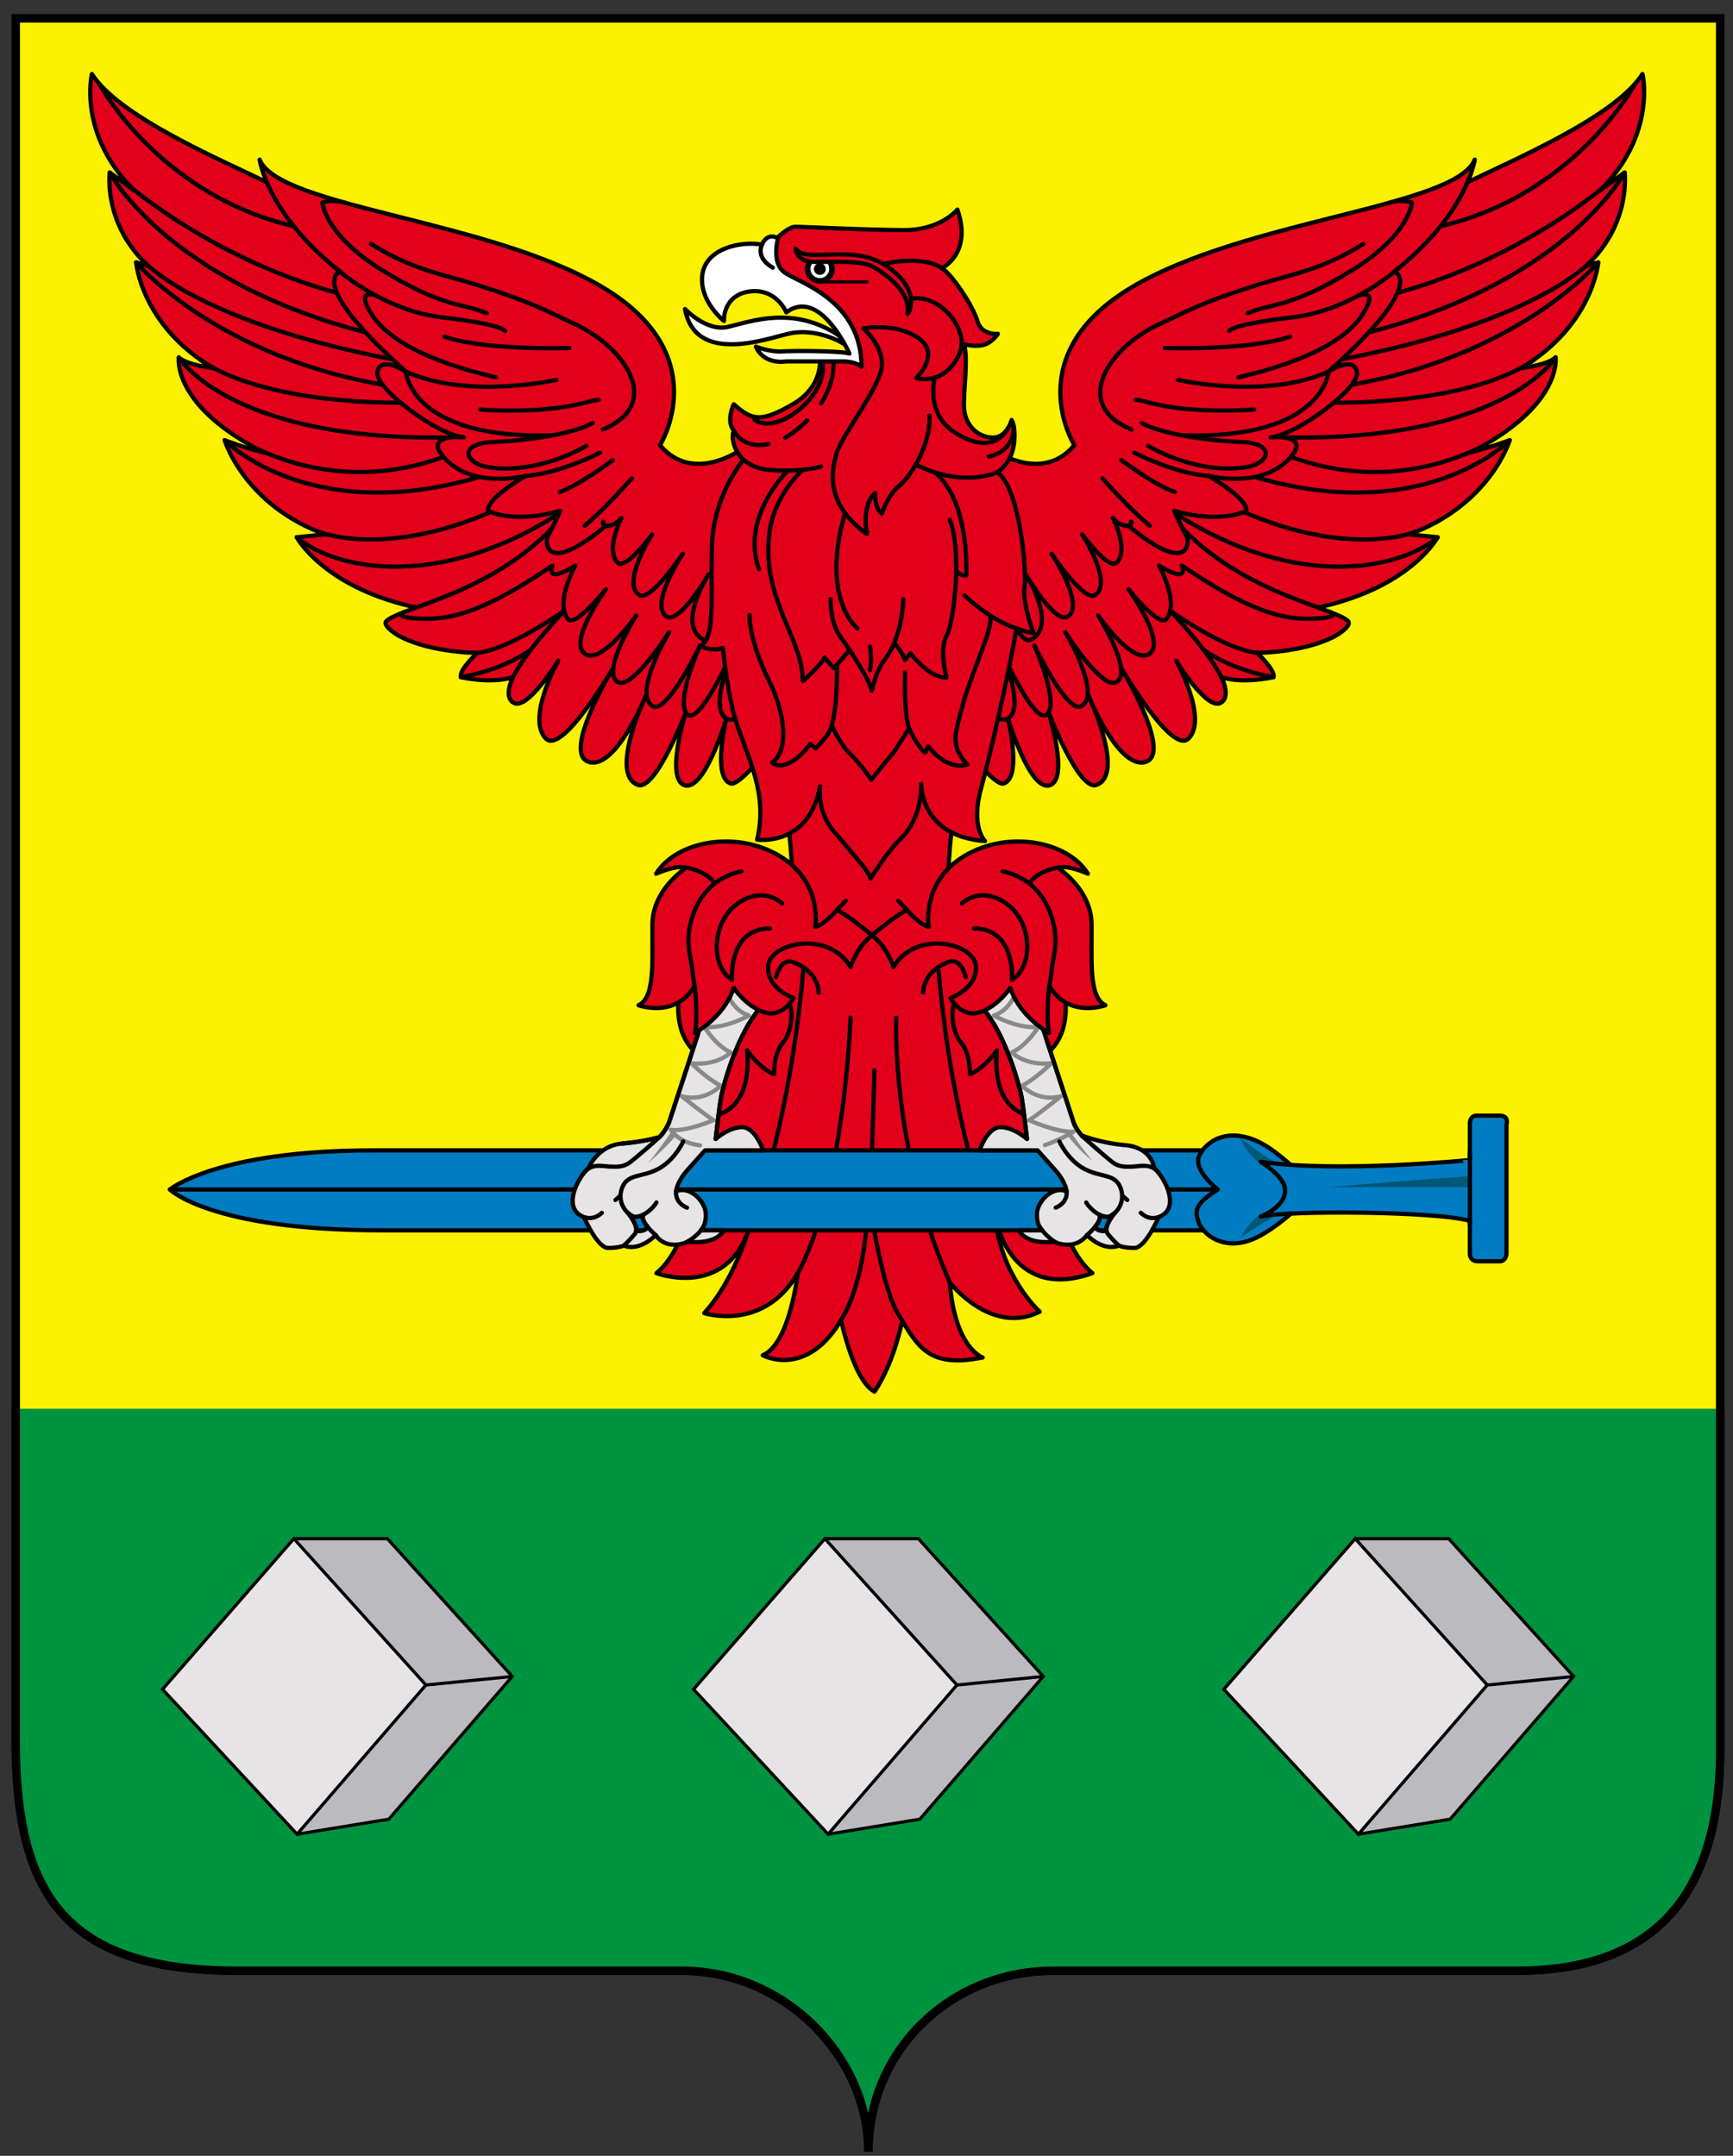 <svg xmlns="http://www.w3.org/2000/svg" xml:space="preserve" width="410" height="510"><rect width="100%" height="100%" fill="#333333" stroke="none"/><path fill="#FCF100" stroke="#000" stroke-miterlimit="10" stroke-width="2" d="M205.458 508.998c0-22.29-19.599-42.778-44.137-42.778H56.4c-40.751 0-52.674-17.787-52.674-54.936V4.333h403.235v408.978c0 38.052-18.469 52.909-48.188 52.909H249.128c-23.866 0-43.67 18.462-43.67 42.778z"/><path fill="#00933F" stroke="#000" stroke-miterlimit="10" stroke-width="2" d="M3.727 333.272v78.689c0 36.472 11.923 54.259 52.674 54.259H161.32c24.542 0 44.139 20.488 44.139 42.779 0-24.317 19.803-42.779 43.669-42.779h109.646c29.721 0 48.189-14.857 48.189-52.232v-80.716"/><path fill="#BBBABF" stroke="#000" stroke-miterlimit="10" stroke-width=".75" d="M69.525 364.004h22.121l29.551 32.59-29.214 33.772-21.698 3.546"/><path fill="#E6E4E5" stroke="#000" stroke-miterlimit="10" stroke-width=".75" d="m38.455 399.635 31.07-35.631 31.24 34.617-30.48 35.291z"/><path fill="none" stroke="#000" stroke-miterlimit="10" stroke-width=".75" d="m100.765 398.621 20.432-2.027"/><path fill="#BBBABF" stroke="#000" stroke-miterlimit="10" stroke-width=".75" d="M195.157 364.004h22.122l29.55 32.59-29.214 33.772-21.697 3.546"/><path fill="#E6E4E5" stroke="#000" stroke-miterlimit="10" stroke-width=".75" d="m164.087 399.635 31.07-35.631 31.239 34.617-30.478 35.291z"/><path fill="none" stroke="#000" stroke-miterlimit="10" stroke-width=".75" d="m226.396 398.621 20.433-2.027"/><path fill="#BBBABF" stroke="#000" stroke-miterlimit="10" stroke-width=".75" d="M320.619 364.004h22.121l29.55 32.59-29.212 33.772-21.699 3.546"/><path fill="#E6E4E5" stroke="#000" stroke-miterlimit="10" stroke-width=".75" d="m289.55 399.635 31.069-35.631 31.24 34.617-30.48 35.291z"/><path fill="none" stroke="#000" stroke-miterlimit="10" stroke-width=".75" d="m351.859 398.621 20.431-2.027"/><path fill="#E2001B" stroke="#000" stroke-linecap="round" stroke-linejoin="round" stroke-miterlimit="10" d="M197.86 306.761s3.006 19.081 9.017 22.459c0 0 6.012-8.079 7.699-23.811 0 0-6.247-22.29-9.118-28.536l-7.598 29.888z"/><path fill="#E2001B" stroke="#000" stroke-linecap="round" stroke-linejoin="round" stroke-miterlimit="10" d="M242.575 219.966s0 68.391 15.871 81.223c-20.061 7.092-23.1-13.846-23.1-13.846 1.35 14.69 10.638 22.963 10.638 22.963-11.482 5.742-21.277-6.921-21.277-6.921 1.184 15.535 7.769 17.763 7.769 17.763-12.664 2.499-15.196-2.229-20.095-10.503-4.008-6.775-6.924-27.862-6.924-27.862s0 18.235-6.079 28.875c-8.43 14.755-18.913 8.95-18.913 8.95 6.417-2.701 8.275-19.419 8.275-19.419-8.106 14.015-22.121 9.456-22.121 9.456 7.937-8.779 11.313-22.458 11.313-22.458-4.727 19.757-22.626 13.002-22.626 13.002 15.873-12.832 15.873-81.223 15.873-81.223h71.396z"/><path fill="none" stroke="#000" stroke-linecap="round" stroke-linejoin="round" stroke-miterlimit="10" d="M182.493 274.002s5.404-18.911 7.599-45.086M188.742 301.189s10.299-16.551 12.496-60.455M206.218 275.353l.659-22.121M212.043 240.737s-1.352 30.732 12.664 62.649"/><path fill="none" stroke="#000" stroke-linecap="round" stroke-linejoin="round" stroke-miterlimit="10" d="M193.722 234.827s0-5.151-6.247-7.262c-2.828-.953-3.884 3.631-3.884 3.631M229.588 273.964s-5.404-18.913-7.6-45.085"/><path fill="none" stroke="#000" stroke-linecap="round" stroke-linejoin="round" stroke-miterlimit="10" d="M218.359 234.789s0-5.148 6.247-7.26c2.827-.956 3.884 3.629 3.884 3.629"/><path fill="#007CC3" stroke="#000" stroke-linecap="round" stroke-linejoin="round" stroke-miterlimit="10" d="M289.382 272.143H88.156c-36.922 0-47.957 9.25-47.957 9.25s9.569 9.664 50.095 9.664h199.087c.001 0 9.06-8.444.001-18.914z"/><path fill="none" stroke="#000" stroke-linecap="round" stroke-linejoin="round" stroke-miterlimit="10" d="M40.2 281.393h252.896"/><path fill="#007CC3" stroke="#000" stroke-linecap="round" stroke-linejoin="round" stroke-miterlimit="10" d="M288.088 281.393s-5.854-4.52-4.391-7.898c1.464-3.377 6.688-7.141 14.521-3.151 5.318 2.709 13.189 11.05 13.189 11.05s-7.702 8.355-14.314 11.464c-7.227 3.399-12.625-.644-13.631-4.053-.618-2.094-1.116-3.794 4.626-7.412z"/><path fill="#005877" d="M300.59 286.6s-3.334-.448-7.182 6.204c0 0 10.295-6.913 12.014-6.652l-4.832.448zM300.212 276.195s-4.021-.9-6.804-6.863c0 0 .973.537 1.827 1.182 2.216 1.667 5.587 4.563 8.229 4.754l-3.252.927z"/><path fill="#007CC3" stroke="#000" stroke-linecap="round" stroke-linejoin="round" stroke-miterlimit="10" d="M298.244 274.846s5.794 3.395 5.794 6.754c0 4.08-5.794 6.191-5.794 6.191 6.249-1.463 41.627-1.294 49.506 1.04v7.828s0 1.714 1.801 1.714h5.516s1.352-.113 1.352-2.139v-30.17s.675-2.139-1.578-2.139h-5.516s-1.575-.11-1.575 1.916v8.584c0-.002-31.098 3.077-49.506.421z"/><path fill="#005877" d="M347.75 278.222s-21.198 1.499-33.272 2.62h33.272v-2.62z"/><path fill="none" stroke="#000" stroke-linecap="round" stroke-linejoin="round" stroke-miterlimit="10" d="M347.75 289.748v-17.225"/><path fill="#E2001B" stroke="#000" stroke-linecap="round" stroke-linejoin="round" stroke-miterlimit="10" d="M186.545 221.037c2.927-19.477-2.475-38.39-2.475-38.39h43.646s-5.404 18.913-2.477 38.39h-38.694zM162.567 227.735s-6.754 16.209 3.883 22.626c0 0-1.698 15.705 2.693 13.511 0 0 8.876-.93 7.609-15.367 0 0 3.376 4.729 6.417 5.572 0 0-.338-4.559 2.194-7.601 2.533-3.039 2.533-10.467 0-10.131M250.037 227.735s6.755 16.209-3.885 22.626c0 0 1.698 15.705-2.691 13.511 0 0-8.874-.93-7.607-15.367 0 0-3.378 4.729-6.418 5.572 0 0 .339-4.559-2.193-7.601-2.535-3.039-2.535-10.467 0-10.131"/><path fill="#E6E4E5" stroke="#000" stroke-linecap="round" stroke-linejoin="round" stroke-miterlimit="10" d="M166.957 287.004c-.167-2.871-3.799-6.586-7.007-5.15 0 0 .084-2.111 2.701-5.066a591.051 591.051 0 0 1 4.154-4.645h13.746s-1.859-5.486-4.982-5.486-6.247 2.786-6.247 2.786.845-7.599 1.267-9.88c.42-2.279 3.546-14.352 9.033-20.854 0 0-3.349-18.404-12.776.677l-8.443 25.779s-.563 1.914-2.365 3.826c0 0-3.18 1.041-8.921 1.547-5.741.507-7.852 5.74-7.852 5.74-2.786 2.533-6.305 9.71-1.125 11.626 0 0 3.15 7.317 5.74 7.317 2.59 0 3.716-.563 3.716-.563s3.264 1.688 7.541-2.477c0 0 2.144 3.826 7.66 1.575 0 0 6.413.903 8.439-2.7h-5.41c0 .001 1.3-1.181 1.131-4.052zm-16.44 4.139c.374-1.369-1.987-4.229-1.987-4.229s1.077.97 1.646.942c.578-.029 1.285-.106 2.012-.49l.012-.007c-.609 1.037 1.051 2.909 1.051 2.909-.797 1.285-2.734.875-2.734.875z"/><path fill="none" stroke="#000" stroke-linecap="round" stroke-linejoin="round" stroke-miterlimit="10" d="M138.466 288c1.033.283 2.477.271 3.922-1.08M145.597 283.879l1.207-1.057M138.15 277.502c1.703-2.381 4.368-1.607 6.141-1.523s3.368.076 4.806-1.047c1.352-1.055 5.208-4.324 6.926-5.957M148.522 286.918s2.97 3.399 1.674 4.982c-1.241 1.52-2.601 2.76-2.601 2.76M155.137 292.182s-3.822-3.188-2.944-4.816"/><path fill="none" stroke="#000" stroke-linecap="round" stroke-linejoin="round" stroke-miterlimit="10" d="M150.509 291.146s1.937.41 2.734-.873M159.985 281.584s-.668 2.762 2.54 4.113"/><path fill="none" stroke="#898989" stroke-linecap="round" stroke-linejoin="round" stroke-miterlimit="10" d="M171.629 234.152s1.521 4.839 5.516 6.079c0 0-5.459 3.208-10.525 2.701 0 0 2.728 4.449 6.247 6.023 0 0-2.928 3.209-9.286 2.591 0 0 3.657 3.658 6.924 5.291 0 0-3.829 4.053-9.232 2.475 0 0 5.742 4.617 7.542 5.686 0 0-6.617 2.844-10.121 2.258 0 0 1.733 3.06 6.938 3.708"/><path fill="none" stroke="#000" stroke-linecap="round" stroke-linejoin="round" stroke-miterlimit="10" d="M161.638 270.034s-1.941 4.391-5.911 6.5c-3.967 2.113-7.345 1.013-8.611 4.646-1.267 3.629 1.533 6.43 3.055 6.684 1.52.252 4.066-1.602 5.135-3.391M162.247 293.936c.965-.49 2.867-1.646 4.102-3.613"/><path fill="#898989" d="M158.933 267.599s-3.552 5.19-5.689 7.642c0 0 4.043-3.428 6.684-6.61l-.995-1.032z"/><path fill="#E6E4E5" stroke="#000" stroke-linecap="round" stroke-linejoin="round" stroke-miterlimit="10" d="M246.592 291.057h-5.541c2.027 3.604 8.216 2.7 8.216 2.7 5.518 2.255 7.881-1.575 7.881-1.575 4.277 4.164 7.54 2.477 7.54 2.477s1.125.563 3.717.563c2.59 0 5.74-7.317 5.74-7.317 5.177-1.916 1.662-9.093-1.125-11.626 0 0-.357-4.813-6.934-5.387-5.743-.505-10.193-2.292-10.193-2.292-1.801-1.914-2.01-3.438-2.01-3.438l-8.443-25.779c-9.43-19.081-12.776-.675-12.776-.675 5.487 6.5 8.612 18.575 9.034 20.854s1.266 9.878 1.266 9.878-3.123-2.786-6.248-2.786c-3.123 0-4.98 5.489-4.98 5.489h13.744s1.538 1.688 4.154 4.642c2.617 2.956 2.703 5.067 2.703 5.067-3.209-1.437-6.84 2.279-7.008 5.148-.169 2.875 1.263 4.057 1.263 4.057zm12.444-.788s1.659-1.872 1.051-2.909l.012.007c.728.382 1.435.461 2.013.49.568.027 1.646-.942 1.646-.942s-2.361 2.857-1.987 4.229c0-.001-1.937.409-2.735-.875z"/><path fill="none" stroke="#000" stroke-linecap="round" stroke-linejoin="round" stroke-miterlimit="10" d="M273.822 288c-1.034.283-2.479.271-3.924-1.08M266.689 283.879l-1.207-1.057M274.14 277.502c-1.705-2.381-4.37-1.607-6.143-1.523s-3.368.076-4.808-1.047c-1.35-1.055-5.576-4.698-7.294-6.33M263.766 286.918s-2.971 3.399-1.678 4.982a29.242 29.242 0 0 0 2.604 2.76M257.15 292.182s3.822-3.188 2.944-4.816"/><path fill="none" stroke="#000" stroke-linecap="round" stroke-linejoin="round" stroke-miterlimit="10" d="M261.778 291.146s-1.937.41-2.734-.873M252.302 281.584s.668 2.762-2.54 4.113"/><path fill="none" stroke="#898989" stroke-linecap="round" stroke-linejoin="round" stroke-miterlimit="10" d="M240.655 234.152s-1.52 4.839-5.515 6.079c0 0 5.461 3.208 10.526 2.701 0 0-2.729 4.449-6.247 6.023 0 0 2.928 3.209 9.287 2.591 0 0-3.66 3.658-6.924 5.291 0 0 3.827 4.053 9.229 2.475 0 0-5.74 4.617-7.54 5.686 0 0 6.108 2.827 10.468 2.758 0 0-3.349 1.995-6.725 3.139"/><path fill="none" stroke="#000" stroke-linecap="round" stroke-linejoin="round" stroke-miterlimit="10" d="M250.648 270.034s1.942 4.391 5.91 6.5c3.969 2.113 7.346 1.013 8.611 4.646 1.268 3.629-1.533 6.43-3.053 6.684-1.52.252-4.068-1.602-5.137-3.391M245.988 290.273s1.516 2.416 4.067 3.771"/><path fill="#898989" d="M253.145 267.599s3.164 4.538 5.303 6.992c0 0-3.457-2.53-6.297-6.556l.994-.436z"/><path fill="#E2001B" stroke="#000" stroke-linecap="round" stroke-linejoin="round" stroke-miterlimit="10" d="M162.403 205.257s-7.942 4.973-8.053 13.303c-.112 8.329.787 17.335-3.265 19.249 0 0 8.669 3.265 13.284-4.615 0 0 .877 7.62 0 11.144 0 0 6.813-3.49 9.229-10.637 0 0 2.815 4.333 7.204 5.768 4.391 1.437 6.924-3.376 6.924-3.376s-6.417-2.196-5.994-7.598c.421-5.404 14.099-8.611 19.502.253 0 0 1.352-4.559 5.065-7.516 0 0-5.572-4.642-8.273-5.993 0 0-2.45 3.122-5.151 4.052 0 0 1.858-10.638-8.443-16.801-10.299-6.164-24.4-3.546-29.213 4.221.002 0 4.584-2.157 7.184-1.454z"/><path fill="none" stroke="#000" stroke-linecap="round" stroke-linejoin="round" stroke-miterlimit="10" d="m198.028 215.239 2.026-2.111M161.94 205.174c1.783.299 5.547 1.223 7.128 3.819"/><path fill="none" stroke="#000" stroke-linecap="round" stroke-linejoin="round" stroke-miterlimit="10" d="M164.58 235.503s-.575-5.236-1.503-10.555c-.93-5.319 1.387-16.488 12.326-18.828"/><path fill="none" stroke="#000" stroke-linecap="round" stroke-linejoin="round" stroke-miterlimit="10" d="M185.025 213.719s-4.22-4.306-10.469 0c-6.247 4.306-6.5 14.943-1.35 18.068 0 0-1.013-12.074 8.948-12.157"/><path fill="#E2001B" stroke="#000" stroke-linecap="round" stroke-linejoin="round" stroke-miterlimit="10" d="M250.201 205.257s7.94 4.973 8.052 13.303c.111 8.329-.786 17.335 3.267 19.249 0 0-8.67 3.265-13.283-4.615 0 0-.877 7.62 0 11.144 0 0-6.811-3.49-9.231-10.637 0 0-2.813 4.333-7.203 5.768-4.391 1.437-6.924-3.376-6.924-3.376s6.417-2.196 5.995-7.598c-.423-5.404-14.1-8.611-19.504.253 0 0-1.35-4.559-5.065-7.516 0 0 5.572-4.642 8.275-5.993 0 0 2.447 3.122 5.148 4.052 0 0-1.856-10.638 8.443-16.801 10.302-6.164 24.401-3.546 29.214 4.221-.003 0-4.582-2.157-7.184-1.454z"/><path fill="none" stroke="#000" stroke-linecap="round" stroke-linejoin="round" stroke-miterlimit="10" d="m214.576 215.239-2.026-2.111M250.664 205.174c-1.783.299-5.546 1.223-7.127 3.819"/><path fill="none" stroke="#000" stroke-linecap="round" stroke-linejoin="round" stroke-miterlimit="10" d="M248.024 235.503s.577-5.236 1.506-10.555c.928-5.319-1.39-16.488-12.327-18.828"/><path fill="none" stroke="#000" stroke-linecap="round" stroke-linejoin="round" stroke-miterlimit="10" d="M227.578 213.719s4.223-4.306 10.469 0c6.25 4.306 6.503 14.943 1.352 18.068 0 0 1.014-12.074-8.949-12.157"/><path fill="#E2001B" stroke="#000" stroke-linecap="round" stroke-linejoin="round" stroke-miterlimit="10" d="M62.932 107.134c-4.158-.809-9.785-3.005-9.785-3.005s4.615 15.366 23.808 22.29l-6.753.676s6.079 11.481 27.186 16.379c17.461 4.051 94.9-9.963 14.354-70.246 0 0-35.757-23.823-48.596-30.098-10.81-5.281-34.99-15.495-41.407-25.625 0 0-3.445 14.276 10.087 27.61l-5.867-4.308s-1.632 12.157 9.119 22.12l-2.87-.844s1.181 14.859 18.236 24.992c0 0-6.172-.676-8.15-2.533 0 0-1.642 10.749 18.292 21.535l2.346 1.057z"/><path fill="none" stroke="#000" stroke-linecap="round" stroke-linejoin="round" stroke-miterlimit="10" d="M29.897 43.429s22.687 20.005 55.501 27.267M23.411 19.713S40.145 50.938 78.307 54.99"/><path fill="none" stroke="#000" stroke-linecap="round" stroke-linejoin="round" stroke-miterlimit="10" d="M25.958 40.808s14.805 28.143 67.376 39.428"/><path fill="none" stroke="#000" stroke-linecap="round" stroke-linejoin="round" stroke-miterlimit="10" d="M33.882 61.756s13.442 15.356 63.844 24.136M47.323 85.048s13.421 11.482 54.792 10.131"/><path fill="none" stroke="#000" stroke-linecap="round" stroke-linejoin="round" stroke-miterlimit="10" d="M42.293 84.541s13.048 21.446 70.292 18.744M62.932 107.134c9.177 3.883 25.531 7.933 44.757-.135"/><path fill="none" stroke="#000" stroke-linecap="round" stroke-linejoin="round" stroke-miterlimit="10" d="M53.146 104.129s21.107 21.783 63.828 7.599M75.592 125.86s17.745 7.257 46.789-7.716"/><path fill="none" stroke="#000" stroke-linecap="round" stroke-linejoin="round" stroke-miterlimit="10" d="M70.201 127.095c9.456 8.021 35.291 13.002 65.011-7.598M32.208 62.083S53.147 86.905 98.316 92.14"/><path fill="#E2001B" stroke="#000" stroke-linecap="round" stroke-linejoin="round" stroke-miterlimit="10" d="M184.183 130.134c19.587 22.459-7.562 56.459-11.314 55.221-4.447-1.466-1.013-15.37-1.013-15.37s-5.123 17.23-9.851 15.795c-4.728-1.435.248-17.288.248-17.288s-7.126 18.745-11.336 17.195c-7.035-2.588 2.071-21.515 2.071-21.515s-7.08 17.801-13.554 16.113c-6.851-1.787 5.697-22.4 5.697-22.4s-12.055 20.826-15.997 16.829c-4.702-4.77 2.929-18.405 2.929-18.405s-7.206 11.82-10.527 9.963c-2.578-1.441-.169-6.079-.169-6.079-5.235 1.689-12.327 0-12.327 0-.507-1.689 3.883-5.741 3.883-5.741s-10.47.001-17.898-3.693c-2.108-1.048-4.596-3.006-3.563-3.896 4.375-3.769 30.581-7.272 45.44-29.73 7.03-10.627 38.906 3.399 47.281 13.001z"/><path fill="none" stroke="#000" stroke-linecap="round" stroke-linejoin="round" stroke-miterlimit="10" d="M95.715 144.755s-2.969 1.086 2.572 1.534c8.443.679 16.66-1.801 32.421-12.496 0 0-2.026 4.616 5.404 0 0 0-4.954 8.893-1.69 12.695 1.675 1.951 8.893-7.068 8.893-7.068s-9.118 12.608-4.84 15.309c3.961 2.501 12.047-9.118 12.047-9.118s-8.218 12.945-4.503 15.647c3.352 2.437 12.271-11.703 12.271-11.703s-8.59 14.325-3.942 17.444c3.378 2.266 11.259-14.297 11.259-14.297s-6.079 13.621-2.928 16.323c3.15 2.702 11.82-17.498 11.82-17.498s-7.322 15.618-2.646 18.455c3.435 2.082 6.925-8.5 6.925-8.5"/><path fill="none" stroke="#000" stroke-linecap="round" stroke-linejoin="round" stroke-miterlimit="10" d="M111.899 154.425s5.425 1.119 21.574-9.926c0 0-9.866 10.199-12.563 16.745"/><path fill="none" stroke="#000" stroke-linecap="round" stroke-linejoin="round" stroke-miterlimit="10" d="M109.039 160.191s9.514-1.407 16.564-6.505"/><path fill="#E2001B" stroke="#000" stroke-linecap="round" stroke-linejoin="round" stroke-miterlimit="10" d="M174.556 106.832s-10.976 7.429-18.406-1.52c0 0 13.34-21.276-13.509-37.318-26.848-16.042-76.663-18.912-81.222-30.226 0 0 1.858 13.002 19.082 26.511 0 0-8.443 2.195 15.535 23.64 0 0-5.91-3.883-6.754 0-.845 3.883 14.354 15.028 20.433 15.535 0 0-10.639-1.013-3.884 5.572 6.754 6.585 18.574 3.546 18.574 3.546s-9.287 5.235-8.95 8.274c0 0 5.742 3.208 17.055 0 0 0-1.118 2.718-2.87 5.91-.837 1.522-.676 9.625 13.678-2.364 0 0 1.858.337 3.715-1.857 0 0-3.789 7.188-1.014 10.469 1.858 2.196 8.275-6.585 8.275-6.585s-7.43 11.482-3.04 14.353c2.597 1.699 10.3-9.793 10.3-9.793s-8.035 12.093-3.883 14.859c3.039 2.026 9.961-9.962 9.961-9.962s-7.598 11.82-1.35 15.366c6.247 3.546 13.677-43.566 13.677-43.566l-5.403-.844z"/><path fill="none" stroke="#000" stroke-linecap="round" stroke-linejoin="round" stroke-miterlimit="10" d="M81.621 47.955s-2.976-.958-5.34 0c0 0 .536 7.596 14.139 15.969 14.567 8.966 18.813 7.71 24.699 10.148"/><path fill="none" stroke="#000" stroke-linecap="round" stroke-linejoin="round" stroke-miterlimit="10" d="M87.762 57.693c9.963 6.248 16.776 7.075 25.632 9.877 12.827 4.059 16.04 6.078 22.493 9.035 12.159 5.572 21.107 19.081 6.754 24.991M88.912 69.911s-4.864-1.918-1.149 4.161c3.714 6.079 13.002 11.313 29.55 15.197M144.062 124.375s-1.841.018-1.334-.995M141.965 107.085s-9.498 4.957-17.737 5.529"/><path fill="none" stroke="#000" stroke-linecap="round" stroke-linejoin="round" stroke-miterlimit="10" d="M131.667 89.861s-20.855 4.729-35.63-1.942c0 0 1.013 16.125 34.757 15.061M79.188 63.222s10.939 10.175 25.462 11.864c14.521 1.689 14.858 3.208 14.858 3.208M105.155 79.645s7.437 3.115 29.55 2.702M149.481 113.164s-6.249 7.139-11.146 11.211M145.005 108.858s-8.189 6.079-12.579 7.514"/><path fill="none" stroke="#000" stroke-linecap="round" stroke-linejoin="round" stroke-miterlimit="10" d="M138.716 105.48s-10.664 6.59-22.502 5.15c-6.416-.781-8.02-5.741.506-6.079 8.528-.337 18.913-1.942 23.472-4.475M113.598 96.869s13.424 1.182 24.147-1.436c0 0 3.123-.907 3.883-.833"/><path fill="#E2001B" stroke="#000" stroke-linecap="round" stroke-linejoin="round" stroke-miterlimit="10" d="M347.387 107.138c4.264-.958 9.792-3.009 9.792-3.009s-4.616 15.366-23.81 22.29l6.755.676s-6.079 11.481-27.188 16.379c-17.46 4.051-94.897-9.963-14.352-70.246 0 0 35.755-23.823 48.596-30.097 10.808-5.281 34.989-15.495 41.406-25.625 0 0 3.444 14.276-10.089 27.61l5.866-4.308s1.632 12.157-9.118 22.12l2.871-.844s-1.183 14.859-18.237 24.992c0 0 6.172-.676 8.152-2.533 0 0 1.642 10.749-18.292 21.535l-2.352 1.06z"/><path fill="none" stroke="#000" stroke-linecap="round" stroke-linejoin="round" stroke-miterlimit="10" d="M380.429 43.429s-22.688 20.005-55.503 27.267M386.914 19.713S370.18 50.938 332.016 54.99"/><path fill="none" stroke="#000" stroke-linecap="round" stroke-linejoin="round" stroke-miterlimit="10" d="M384.364 40.808s-14.802 28.143-67.376 39.428"/><path fill="none" stroke="#000" stroke-linecap="round" stroke-linejoin="round" stroke-miterlimit="10" d="M376.441 61.756s-13.439 15.356-63.842 24.136M363.002 85.048S349.58 96.53 308.209 95.179"/><path fill="none" stroke="#000" stroke-linecap="round" stroke-linejoin="round" stroke-miterlimit="10" d="M368.032 84.541s-13.05 21.446-70.292 18.744M347.387 107.138c-9.18 3.882-25.529 7.927-44.75-.138"/><path fill="none" stroke="#000" stroke-linecap="round" stroke-linejoin="round" stroke-miterlimit="10" d="M357.179 104.129s-21.106 21.783-63.829 7.599M334.734 125.86s-17.746 7.257-46.789-7.716"/><path fill="none" stroke="#000" stroke-linecap="round" stroke-linejoin="round" stroke-miterlimit="10" d="M340.124 127.095c-9.456 8.021-35.292 13.002-65.011-7.598M378.117 62.083s-20.938 24.822-66.109 30.057"/><path fill="#E2001B" stroke="#000" stroke-linecap="round" stroke-linejoin="round" stroke-miterlimit="10" d="M226.144 130.134c-19.587 22.459 7.562 56.459 11.313 55.221 4.448-1.466 1.013-15.37 1.013-15.37s5.123 17.23 9.853 15.795c4.728-1.435-.248-17.288-.248-17.288s7.124 18.745 11.335 17.195c7.035-2.588-2.068-21.515-2.068-21.515s7.076 17.801 13.551 16.113c6.851-1.787-5.697-22.4-5.697-22.4s12.057 20.824 15.998 16.829c4.702-4.77-2.929-18.405-2.929-18.405s7.204 11.82 10.527 9.963c2.578-1.441.168-6.079.168-6.079 5.235 1.689 12.327 0 12.327 0 .507-1.689-3.884-5.741-3.884-5.741s10.47.001 17.899-3.693c2.107-1.048 4.595-3.006 3.564-3.896-4.376-3.769-30.582-7.272-45.441-29.73-7.03-10.627-38.907 3.399-47.281 13.001z"/><path fill="none" stroke="#000" stroke-linecap="round" stroke-linejoin="round" stroke-miterlimit="10" d="M314.607 144.755s2.969 1.086-2.572 1.534c-8.443.679-16.66-1.801-32.421-12.496 0 0 2.026 4.616-5.403 0 0 0 4.955 8.893 1.688 12.695-1.673 1.951-8.892-7.067-8.892-7.067s9.118 12.607 4.839 15.31c-3.96 2.502-12.046-9.118-12.046-9.118s8.217 12.945 4.504 15.646c-3.352 2.437-12.27-11.703-12.27-11.703s8.588 14.324 3.938 17.444c-3.377 2.268-11.256-14.296-11.256-14.296s6.079 13.62 2.927 16.322c-3.152 2.702-11.818-17.498-11.818-17.498s7.319 15.62 2.643 18.455c-3.434 2.083-6.922-8.5-6.922-8.5"/><path fill="none" stroke="#000" stroke-linecap="round" stroke-linejoin="round" stroke-miterlimit="10" d="M298.427 154.425s-5.425 1.119-21.574-9.926c0 0 9.864 10.199 12.562 16.745"/><path fill="none" stroke="#000" stroke-linecap="round" stroke-linejoin="round" stroke-miterlimit="10" d="M301.285 160.191s-9.514-1.407-16.563-6.505"/><path fill="#E2001B" stroke="#000" stroke-linecap="round" stroke-linejoin="round" stroke-miterlimit="10" d="M235.768 106.832s10.977 7.429 18.406-1.52c0 0-13.34-21.276 13.51-37.318 26.849-16.042 76.661-18.912 81.221-30.226 0 0-1.856 13.002-19.082 26.511 0 0 8.443 2.195-15.534 23.64 0 0 5.91-3.883 6.755 0 .844 3.883-14.354 15.028-20.432 15.535 0 0 10.637-1.013 3.882 5.572-6.753 6.585-18.574 3.546-18.574 3.546s9.288 5.235 8.95 8.274c0 0-5.74 3.208-17.055 0 0 0 1.116 2.718 2.871 5.91.836 1.522.674 9.625-13.678-2.364 0 0-1.857.337-3.716-1.857 0 0 3.79 7.188 1.013 10.47-1.857 2.195-8.272-6.585-8.272-6.585s7.429 11.482 3.04 14.353c-2.6 1.699-10.302-9.793-10.302-9.793s8.036 12.093 3.884 14.859c-3.039 2.026-9.963-9.962-9.963-9.962s7.599 11.82 1.352 15.366c-6.248 3.546-13.679-43.566-13.679-43.566l5.403-.845z"/><path fill="none" stroke="#000" stroke-linecap="round" stroke-linejoin="round" stroke-miterlimit="10" d="M328.705 47.955s2.976-.958 5.34 0c0 0-.536 7.596-14.141 15.969-14.567 8.966-18.811 7.71-24.698 10.148"/><path fill="none" stroke="#000" stroke-linecap="round" stroke-linejoin="round" stroke-miterlimit="10" d="M322.563 57.693c-9.963 6.248-16.777 7.075-25.631 9.877-12.829 4.059-16.039 6.078-22.495 9.035-12.157 5.572-21.107 19.081-6.753 24.991M321.412 69.911s4.865-1.918 1.15 4.161c-3.716 6.079-13.002 11.313-29.552 15.197M266.266 124.375s1.839.018 1.332-.995M268.357 107.085s9.498 4.957 17.74 5.529"/><path fill="none" stroke="#000" stroke-linecap="round" stroke-linejoin="round" stroke-miterlimit="10" d="M278.659 89.861s20.854 4.729 35.629-1.942c0 0-1.013 16.125-34.757 15.061M331.139 63.222s-10.94 10.175-25.463 11.864c-14.521 1.689-14.859 3.208-14.859 3.208M305.17 79.645s-7.438 3.115-29.551 2.702M260.845 113.164s6.247 7.139 11.144 11.211M265.318 108.858s8.189 6.079 12.58 7.514"/><path fill="none" stroke="#000" stroke-linecap="round" stroke-linejoin="round" stroke-miterlimit="10" d="M271.609 105.48s10.663 6.59 22.502 5.15c6.414-.781 8.02-5.741-.507-6.079-8.528-.337-18.913-1.942-23.472-4.475M296.727 96.869s-13.424 1.182-24.146-1.436c0 0-3.124-.907-3.884-.833"/><path fill="#E2001B" stroke="#000" stroke-linecap="round" stroke-linejoin="round" stroke-miterlimit="10" d="M193.976 84.598s1.013 6.754-6.417 11.032c-7.43 4.277-9.569 3.94-13.958 0 0 0-1.915 3.94 0 6.191 0 0-1.351 3.039 2.251 6.979 0 0-7.093 8.331-7.43 20.376-.337 12.046.9 21.727-2.702 23.64 0 0 2.702 1.464 5.292.451 0 0 1.125 11.032 3.04 17.112 2.724 8.655 7.767 17.335 5.065 28.256 0 0 12.252 1.8 14.908-12.608 0 0-.834 5.74 3.104 10.467 3.939 4.727 8.78 9.907 8.78 11.372 0 0 4.279-6.643 6.755-9.007 2.478-2.363 5.292-6.303 5.292-13.396 0 0-.338 12.383 15.086 13.509 0 0-3.49-3.263-.902-12.608 2.59-9.344 7.865-33.543 8.314-37.708 0 0 2.416.936 4.07 1.124 0 0-2.703-7.205-2.139-10.582.564-3.376-.9-23.414-6.417-27.467 0 0 4.052-2.364 4.052-8.442 0 0 .113-2.477-.674-3.94 0 0-1.126 4.391-4.729 4.166-3.603-.225-6.306-3.152-6.528-6.979-.226-3.826 1.013-11.482 0-15.084 0 0 3.15.788 5.065 0 1.914-.788 2.927-2.477 2.927-2.477s-3.827.45-4.839-3.04c-1.014-3.489-5.967-11.032-8.443-12.496 0 0 7.316-3.376 3.715-13.846 0 0-3.941 4.841-12.496 4.841s-23.865-.788-25.891-.788-6.306 4.39-7.319 6.192c-1.013 1.801.212 4.123 15.423 13.509 5.292 3.264 5.516 11.144 5.516 11.144l-7.771.107z"/><path fill="none" stroke="#000" stroke-linecap="round" stroke-linejoin="round" stroke-miterlimit="10" d="M177.315 145.5s-.22 5.795 4.727 15.76c3.522 7.092 4.842 15.985.677 19.139 0 0 3.04 3.152 9.005-4.391l1.239 1.013s3.377-3.152 3.826-5.404c0 0 1.952 4.374 4.165 6.529 2.828 2.751 5.178 6.305 5.178 6.305s2.268-2.844 4.617-5.63c1.434-1.701 4.277-6.529 4.277-6.529s2.252 4.617 3.826 5.742l.788-1.463s4.165 5.84 9.231 4.277c0 0-3.555-3.202-2.702-7.542 2.591-13.17 8.513-22.81 8.176-27.539"/><path fill="none" stroke="#000" stroke-linecap="round" stroke-linejoin="round" stroke-miterlimit="10" d="M196.514 172.452s1.625-3.649 1.514-14.907M215.37 172.967s-1.583-2.14-1.245-13.847M228.198 140.884s5.958 5.738 12.253 7.769M175.513 108.413s2.086 2.132 5.461 2.639c3.378.506 10.133.337 13.255-.676"/><path fill="none" stroke="#000" stroke-linecap="round" stroke-linejoin="round" stroke-miterlimit="10" d="M186.379 111.322s-11.232 10.875-6.84 23.287"/><path fill="none" stroke="#000" stroke-linecap="round" stroke-linejoin="round" stroke-miterlimit="10" d="M189.939 111.134s-6.862 5.837-7.954 15.284c-1.773 15.366 7.956 24.653 7.954 34.701 0 0 4.122-3.546 5.135-5.572l2.2 2.533 3.749-4.276"/><path fill="none" stroke="#000" stroke-linecap="round" stroke-linejoin="round" stroke-miterlimit="10" d="M196.514 141.785s-.174 5.403 2.273 8.781c2.45 3.376 7.345 10.891 7.43 12.833 0 0 1.181-4.896 2.786-6.923 1.604-2.026 4.306-6.417 4.727-14.691"/><path fill="none" stroke="#000" stroke-linecap="round" stroke-linejoin="round" stroke-miterlimit="10" d="M205.836 158.502s.548-2.702 0-5.572M211.582 152.032s2.252 2.755 2.498 4.106l1.321-1.604s4.494 5.995 8.549 5.741c0 0-1.858-6.416 0-9.877 1.856-3.462 3.629-20.248.76-27.432"/><path fill="none" stroke="#000" stroke-linecap="round" stroke-linejoin="round" stroke-miterlimit="10" d="M226.211 135.032s1.284 1.347 2.383 1.094c0 0 1.013-17.42-7.431-24.366M202.84 148.655s-8.779-6.87-2.954-27.133M173.601 101.821s1.912 4.503 8.169 3.237M178.52 99.316c2.115 1.426 5.999 1.436 10.812-2.617s5.487-8.321 5.404-10.216M194.284 95.378c1.877-2.915 3.228-6.555 2.896-10.828M185.786 103.552s2.501-1.421 5.165-4.08"/><path fill="none" stroke="#000" stroke-linecap="round" stroke-linejoin="round" stroke-miterlimit="10" d="M219.895 98.303c.424 6.754-4.474 14.522-7.177 16.632-2.7 2.11-4.059 6.585-4.059 6.585-1.864-1.436-1.597-4.896-1.597-4.896-3.378 2.956-1.943 9.71-1.943 9.71-9.878-7.008-8.441-14.775-7.231-18.997 1.211-4.221 9.934-15.281 10.694-20.263s-4.305-9.372-4.305-9.372 7.513-1.52 13.002 2.28c5.486 3.799-.507 9.455-.507 9.455s6.858 2.072 10.306-5.994c1.552-3.632-1.188-8.275-4.031-10.527-4.104-3.253-7.486-2.21-7.486-2.21"/><path fill="none" stroke="#000" stroke-linecap="round" stroke-linejoin="round" stroke-miterlimit="10" d="M216.673 109.871s9.547 5.572 19.293 1.857M221.161 89.325s-2.382 8.725 5.056 13.2c7.439 4.475 10.906 1.438 12.424-1.52M233.91 108.013s6.143-.91 5.898-7.293M209.016 62.457s10.449-2.656 14.884 1.862"/><path fill="#FFF" stroke="#000" stroke-linecap="round" stroke-linejoin="round" stroke-miterlimit="10" stroke-width="1.333" d="M196.265 61.871a2.873 2.873 0 1 1-4.566-.046"/><path fill="none" stroke="#000" stroke-linecap="round" stroke-linejoin="round" stroke-miterlimit="10" stroke-width=".75" d="M193.802 66.683h11.318"/><circle cx="193.964" cy="63.644" r="1.401"/><path fill="#E2001B" stroke="#000" stroke-linecap="round" stroke-linejoin="round" stroke-miterlimit="10" d="M188.235 58.819s.056 3.14 4.614 3.146c4.559.006 11.231-.388 13.903 1.244 2.256 1.377 8.809 5.517 7.994 11.032 0 0 3.656-4.953-4.503-10.976-8.161-6.023-19.509-.676-22.008-4.446z"/><path fill="#FFF" stroke="#000" stroke-linecap="round" stroke-linejoin="round" stroke-miterlimit="10" d="M171.293 75.93s-5.968-4.671-5.124-10.975c.845-6.304 9.307-7.974 14.09-7.073 0 0 1.127-3.059 3.81-1.482 0 0-1.632 5.629 1.464 7.993 3.095 2.363 18.236 6.417 18.292 22.346 0 0-1.293-1.238-4.559-1.238h-13.338s-5.124.958-7.094-3.49c0 0 3.239 1.295 6.122 1.125 2.885-.169 13.974-.169 16 .507 0 0-6.923-15.817-14.916-9.738 0 0-2.196-5.403-8.049-5.01-5.855.393-6.81 5.121-6.698 7.035z"/><path fill="#FFF" stroke="#000" stroke-linecap="round" stroke-linejoin="round" stroke-miterlimit="10" d="M162.061 73.115s5.113 5.402 10.133 4.222c5.599-1.317 15.478-5.122 26.262 2.022l1.239 2.02s-6.226-4.042-13.26-2.409c-5.177 1.199-21.954 7.374-24.374-5.855z"/><path fill="none" stroke="#000" stroke-linecap="round" stroke-linejoin="round" stroke-miterlimit="10" d="M180.257 57.878c-.528 1.268-.763 3.493 2.574 5.442M169.322 269.442s.845-7.599 1.267-9.878c.4-2.163 3.23-13.131 8.202-19.803M165.063 244.831l-6.658 20.333s-.565 1.916-2.365 3.828c0 0-3.181 1.039-8.922 1.545M256.248 268.994c-1.801-1.916-2.365-3.829-2.365-3.829l-6.25-19.085M233.436 239.68c5.008 6.665 7.861 17.713 8.262 19.884.422 2.281 1.266 9.88 1.266 9.88"/></svg>